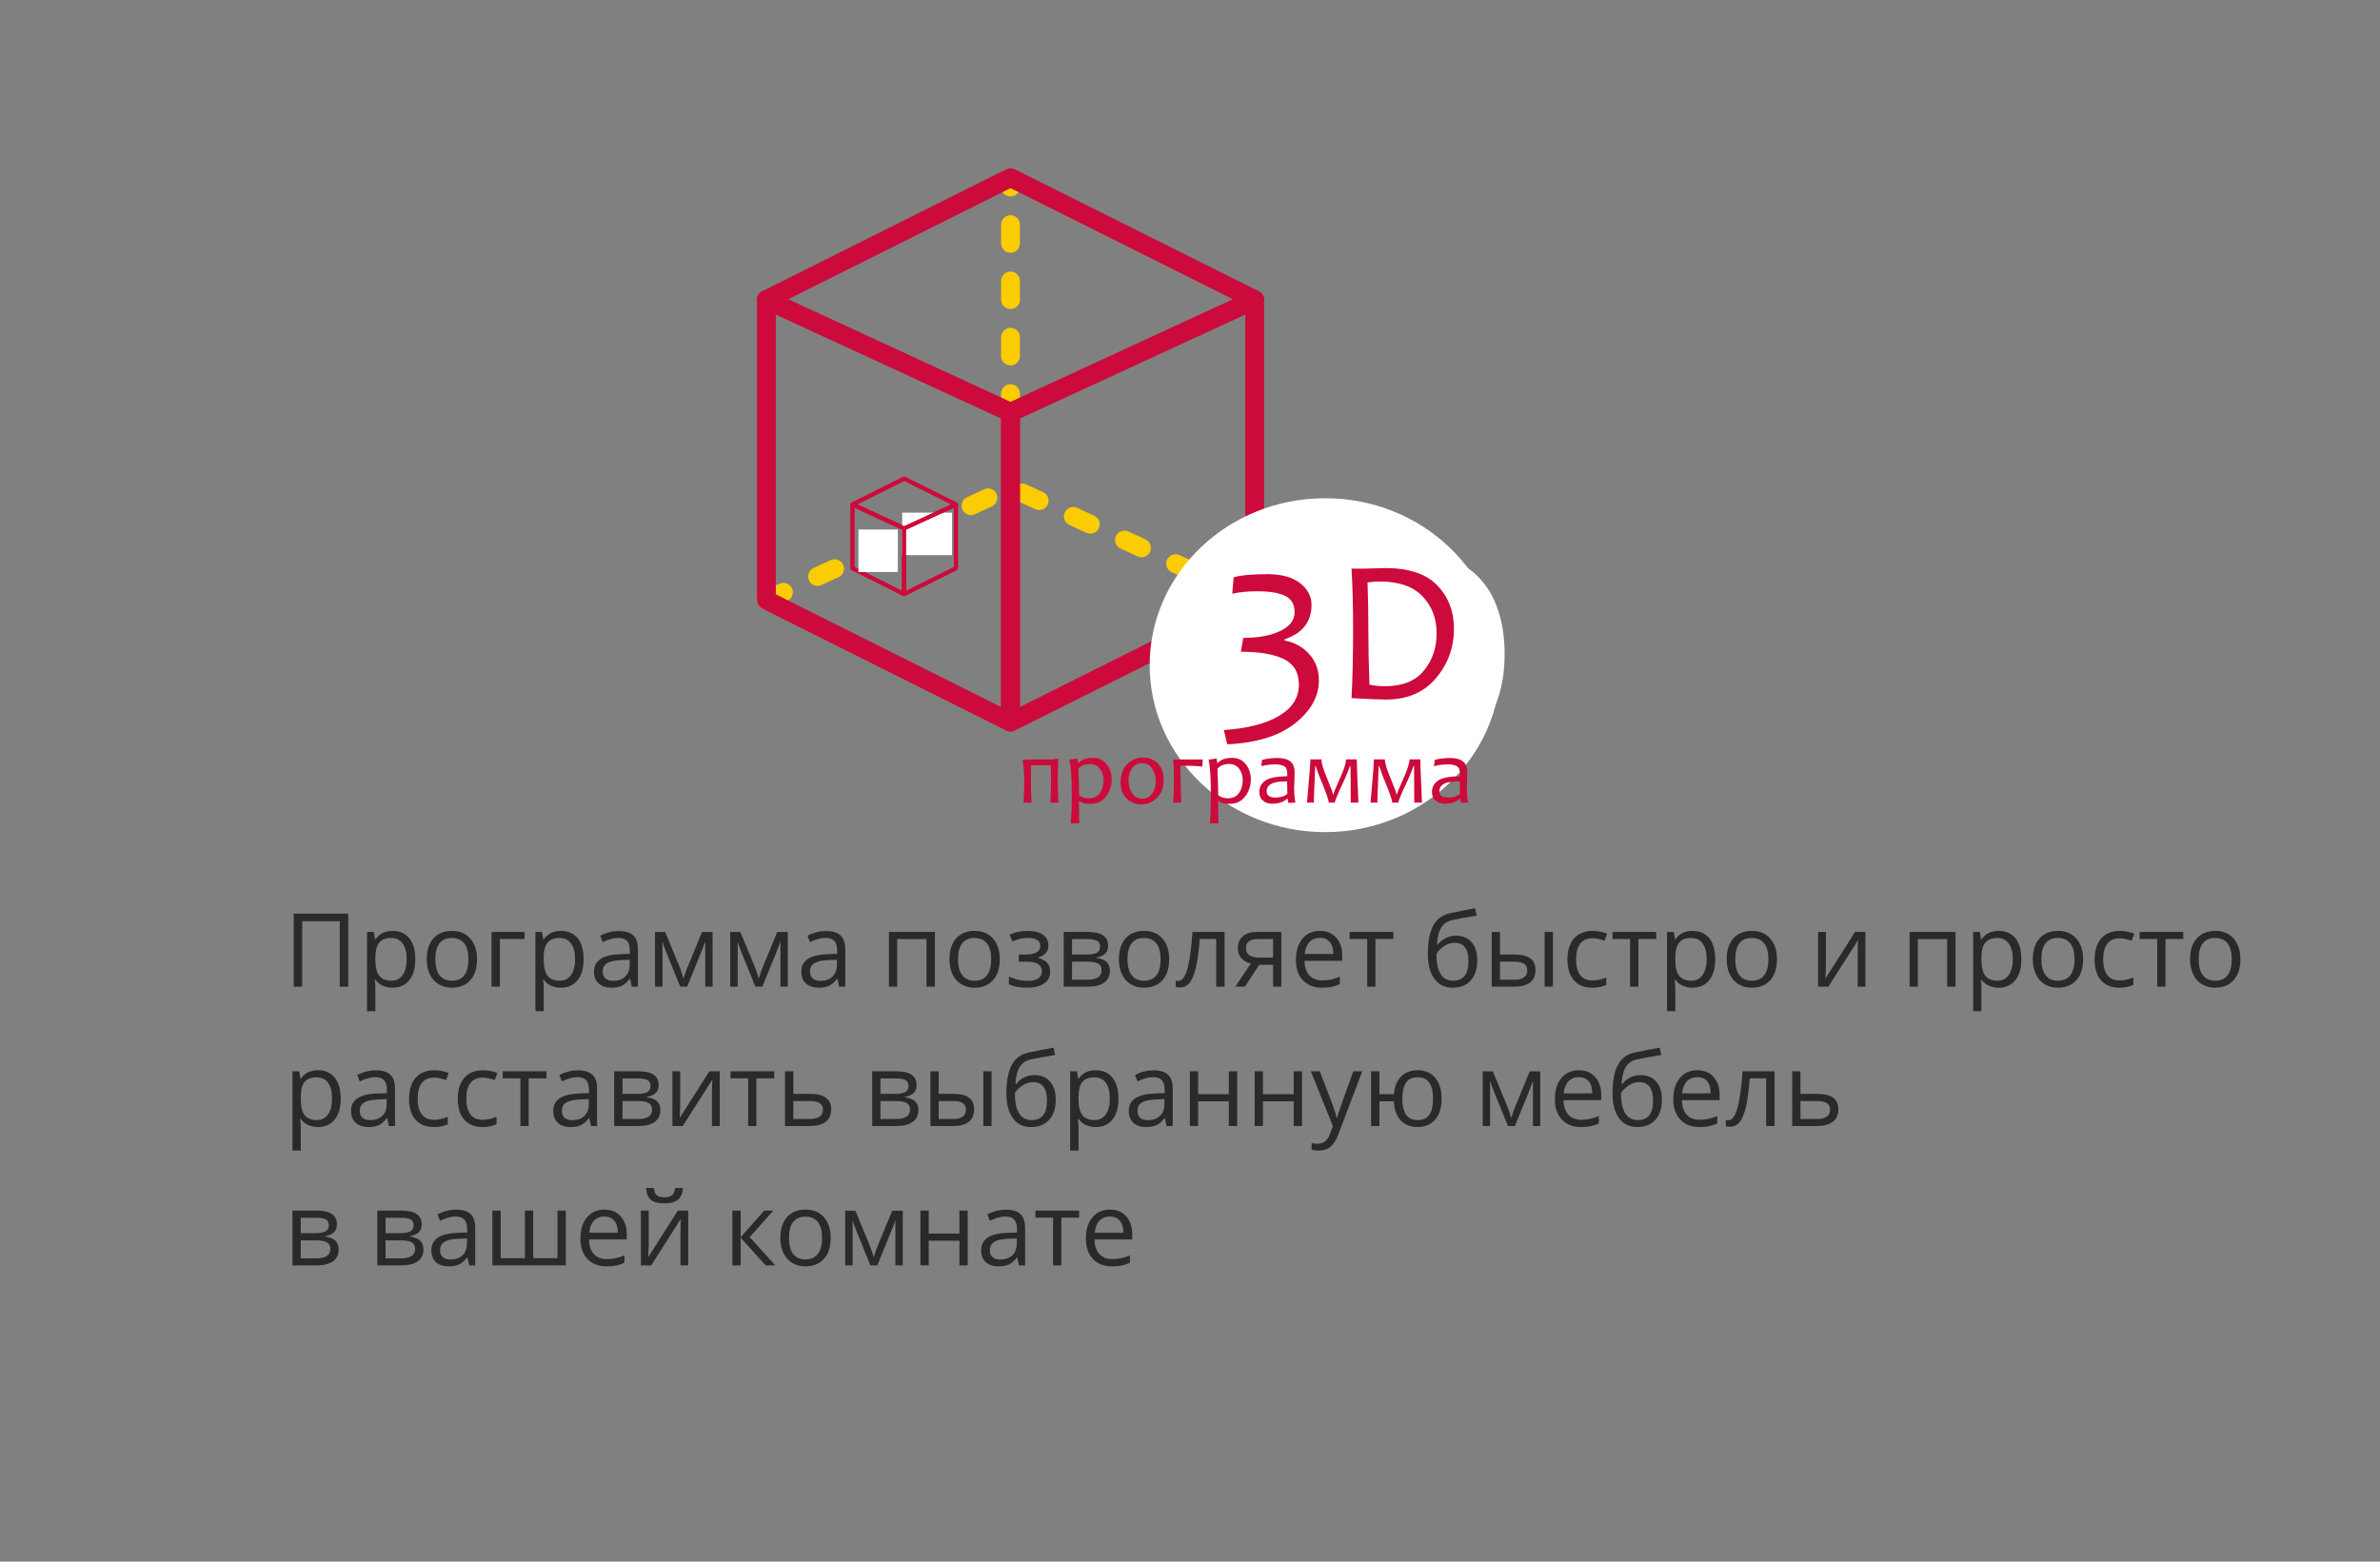 <?xml version="1.0" encoding="UTF-8"?>
<!DOCTYPE svg PUBLIC "-//W3C//DTD SVG 1.1//EN" "http://www.w3.org/Graphics/SVG/1.1/DTD/svg11.dtd">
<!-- Creator: CorelDRAW X7 -->
<svg xmlns="http://www.w3.org/2000/svg" xml:space="preserve" width="320px" height="210px" version="1.1" style="shape-rendering:geometricPrecision; text-rendering:geometricPrecision; image-rendering:optimizeQuality; fill-rule:evenodd; clip-rule:evenodd"
viewBox="0 0 32000 21000"
 xmlns:xlink="http://www.w3.org/1999/xlink">
 <rect x="0" y="0" width="32000" height="21000" fill="#808080" stroke="none"/>
 <defs>
  <style type="text/css">
   <![CDATA[
    .fil2 {fill:#CC0A3B}
    .fil1 {fill:#FBCC01}
    .fil3 {fill:white}
    .fil0 {fill:#2B2A29;fill-rule:nonzero}
    .fil5 {fill:#CC0A3B;fill-rule:nonzero}
    .fil4 {fill:white;fill-rule:nonzero}
   ]]>
  </style>
 </defs>
 <g id="Слой_x0020_1">
  <polygon class="fil0" points="4682,13268 4568,13268 4568,12388 4063,12388 4063,13268 3949,13268 3949,12286 4682,12286 "/>
  <path id="1" class="fil0" d="M5278 13282c-48,0 -92,-9 -131,-27 -40,-17 -73,-45 -100,-81l-8 0c5,42 8,83 8,122l0 302 -112 0 0 -1066 91 0 16 100 5 0c29,-40 62,-69 100,-87 38,-18 82,-27 131,-27 98,0 173,34 226,100 53,67 80,161 80,281 0,121 -27,215 -81,282 -54,67 -129,101 -225,101zm-16 -669c-75,0 -130,21 -163,63 -34,41 -51,108 -52,199l0 24c0,104 17,178 52,222 34,45 90,67 166,67 63,0 113,-25 149,-77 36,-52 54,-122 54,-213 0,-92 -18,-162 -54,-211 -36,-49 -87,-74 -152,-74z"/>
  <path id="2" class="fil0" d="M6414 12899c0,120 -30,214 -90,282 -61,67 -144,101 -251,101 -66,0 -124,-16 -175,-47 -52,-30 -91,-75 -119,-133 -28,-57 -41,-125 -41,-203 0,-120 30,-213 90,-280 60,-67 143,-101 250,-101 103,0 184,34 245,103 61,69 91,161 91,278zm-561 0c0,94 19,166 57,215 37,50 93,74 166,74 72,0 128,-24 166,-73 38,-49 56,-121 56,-216 0,-93 -18,-164 -56,-213 -38,-48 -94,-73 -168,-73 -73,0 -128,24 -165,72 -37,48 -56,119 -56,214z"/>
  <polygon id="3" class="fil0" points="7053,12627 6721,12627 6721,13268 6609,13268 6609,12532 7053,12532 "/>
  <path id="4" class="fil0" d="M7541 13282c-47,0 -91,-9 -131,-27 -39,-17 -73,-45 -100,-81l-8 0c6,42 8,83 8,122l0 302 -111 0 0 -1066 90 0 16 100 5 0c29,-40 62,-69 101,-87 38,-18 81,-27 130,-27 98,0 174,34 227,100 53,67 79,161 79,281 0,121 -27,215 -81,282 -54,67 -128,101 -225,101zm-16 -669c-75,0 -129,21 -163,63 -34,41 -51,108 -52,199l0 24c0,104 17,178 52,222 34,45 90,67 166,67 64,0 114,-25 150,-77 36,-52 54,-122 54,-213 0,-92 -18,-162 -54,-211 -36,-49 -87,-74 -153,-74z"/>
  <path id="5" class="fil0" d="M8495 13268l-23 -105 -5 0c-37,46 -73,78 -110,94 -36,17 -82,25 -136,25 -73,0 -131,-19 -172,-57 -41,-37 -62,-91 -62,-161 0,-148 119,-226 356,-233l125 -5 0 -45c0,-58 -12,-100 -37,-128 -25,-27 -65,-41 -119,-41 -61,0 -131,19 -208,56l-34 -85c36,-20 75,-35 119,-47 43,-11 86,-16 130,-16 87,0 152,19 195,58 42,39 63,101 63,187l0 503 -82 0zm-252 -78c69,0 124,-19 163,-57 40,-39 60,-92 60,-160l0 -67 -112 5c-88,3 -152,17 -192,41 -39,25 -58,63 -58,114 0,40 12,71 36,92 25,21 59,32 103,32z"/>
  <path id="6" class="fil0" d="M9189 13160l21 -62 29 -79 200 -486 142 0 0 735 -99 0 0 -608 -14 39 -39 103 -190 466 -93 0 -190 -467c-24,-60 -41,-107 -49,-141l0 608 -100 0 0 -735 136 0 194 467c19,49 36,103 52,160z"/>
  <path id="7" class="fil0" d="M10201 13160l20 -62 29 -79 200 -486 142 0 0 735 -99 0 0 -608 -14 39 -39 103 -190 466 -93 0 -190 -467c-24,-60 -40,-107 -49,-141l0 608 -100 0 0 -735 136 0 194 467c19,49 36,103 53,160z"/>
  <path id="8" class="fil0" d="M11282 13268l-22 -105 -6 0c-36,46 -73,78 -109,94 -37,17 -83,25 -137,25 -73,0 -130,-19 -172,-57 -41,-37 -62,-91 -62,-161 0,-148 119,-226 357,-233l125 -5 0 -45c0,-58 -13,-100 -37,-128 -26,-27 -65,-41 -120,-41 -61,0 -131,19 -208,56l-34 -85c36,-20 76,-35 119,-47 43,-11 86,-16 130,-16 88,0 153,19 195,58 42,39 64,101 64,187l0 503 -83 0zm-252 -78c69,0 124,-19 163,-57 40,-39 60,-92 60,-160l0 -67 -112 5c-88,3 -152,17 -191,41 -40,25 -59,63 -59,114 0,40 12,71 37,92 24,21 58,32 102,32z"/>
  <polygon id="9" class="fil0" points="12063,13268 11952,13268 11952,12532 12570,12532 12570,13268 12457,13268 12457,12628 12063,12628 "/>
  <path id="10" class="fil0" d="M13442 12899c0,120 -30,214 -90,282 -61,67 -144,101 -251,101 -66,0 -124,-16 -175,-47 -51,-30 -91,-75 -119,-133 -28,-57 -41,-125 -41,-203 0,-120 30,-213 90,-280 60,-67 143,-101 250,-101 103,0 184,34 245,103 61,69 91,161 91,278zm-561 0c0,94 19,166 57,215 37,50 93,74 166,74 73,0 128,-24 166,-73 38,-49 57,-121 57,-216 0,-93 -19,-164 -57,-213 -38,-48 -94,-73 -168,-73 -73,0 -128,24 -165,72 -37,48 -56,119 -56,214z"/>
  <path id="11" class="fil0" d="M13778 12837c139,0 209,-38 209,-115 0,-73 -56,-109 -169,-109 -35,0 -66,3 -94,10 -28,6 -65,18 -111,37l-40 -91c76,-34 160,-51 250,-51 84,0 151,18 200,52 49,35 73,82 73,143 0,82 -46,136 -138,162l0 5c57,16 98,40 124,71 26,30 39,69 39,115 0,68 -28,121 -82,159 -55,38 -131,57 -228,57 -106,0 -188,-16 -246,-48l0 -102c82,38 165,58 249,58 64,0 113,-11 146,-34 33,-22 49,-54 49,-95 0,-86 -69,-129 -209,-129l-102 0 0 -95 80 0z"/>
  <path id="12" class="fil0" d="M14899 12717c0,47 -13,84 -41,109 -27,25 -66,41 -116,50l0 6c63,8 109,27 138,55 29,28 43,67 43,117 0,68 -25,121 -76,158 -50,38 -124,56 -220,56l-325 0 0 -736 323 0c183,0 274,61 274,185zm-88 329c0,-39 -15,-68 -45,-87 -30,-18 -80,-27 -150,-27l-202 0 0 243 205 0c128,0 192,-43 192,-129zm-20 -319c0,-36 -14,-61 -42,-76 -27,-15 -69,-23 -125,-23l-210 0 0 208 189 0c69,0 117,-8 145,-25 29,-18 43,-45 43,-84z"/>
  <path id="13" class="fil0" d="M15720 12899c0,120 -30,214 -90,282 -61,67 -144,101 -251,101 -66,0 -124,-16 -175,-47 -51,-30 -91,-75 -119,-133 -28,-57 -41,-125 -41,-203 0,-120 30,-213 90,-280 60,-67 143,-101 250,-101 103,0 184,34 245,103 61,69 91,161 91,278zm-561 0c0,94 19,166 57,215 37,50 93,74 166,74 73,0 128,-24 166,-73 38,-49 57,-121 57,-216 0,-93 -19,-164 -57,-213 -38,-48 -94,-73 -168,-73 -73,0 -128,24 -165,72 -37,48 -56,119 -56,214z"/>
  <path id="14" class="fil0" d="M16465 13268l-113 0 0 -641 -221 0c-12,160 -29,286 -51,380 -21,93 -49,162 -83,206 -35,43 -78,65 -131,65 -24,0 -44,-3 -58,-8l0 -83c10,3 21,4 34,4 51,0 92,-54 123,-163 30,-109 53,-274 69,-496l431 0 0 736z"/>
  <path id="15" class="fil0" d="M16738 13268l-130 0 211 -311c-57,-13 -100,-37 -130,-73 -30,-36 -46,-81 -46,-136 0,-67 23,-120 68,-158 45,-39 109,-58 189,-58l328 0 0 736 -111 0 0 -294 -186 0 -193 294zm14 -519c0,86 62,128 185,128l180 0 0 -249 -202 0c-109,0 -163,41 -163,121z"/>
  <path id="16" class="fil0" d="M17776 13282c-109,0 -195,-33 -258,-100 -63,-66 -94,-158 -94,-276 0,-119 29,-213 88,-283 58,-70 136,-105 235,-105 92,0 165,31 219,91 54,61 81,141 81,240l0 71 -507 0c2,86 24,152 65,197 41,45 100,67 175,67 79,0 158,-16 235,-50l0 100c-39,17 -77,29 -112,37 -35,7 -77,11 -127,11zm-30 -670c-59,0 -107,19 -142,58 -35,38 -55,91 -62,159l385 0c0,-70 -15,-124 -47,-161 -31,-38 -76,-56 -134,-56z"/>
  <polygon id="17" class="fil0" points="18734,12627 18494,12627 18494,13268 18383,13268 18383,12627 18146,12627 18146,12532 18734,12532 "/>
  <path id="18" class="fil0" d="M19198 12827c0,-161 24,-287 71,-377 48,-91 123,-147 226,-169 128,-28 241,-50 339,-67l20 98c-155,26 -266,47 -333,62 -65,15 -113,50 -146,105 -32,55 -50,130 -53,225l8 0c28,-38 64,-67 107,-89 44,-21 90,-32 138,-32 90,0 161,29 212,88 50,59 75,140 75,244 0,115 -29,205 -88,270 -58,65 -140,97 -245,97 -103,0 -184,-40 -243,-119 -59,-79 -88,-191 -88,-336zm341 361c137,0 205,-87 205,-261 0,-166 -62,-249 -186,-249 -34,0 -67,7 -98,21 -32,14 -61,33 -87,56 -26,23 -46,47 -60,72 0,118 18,207 55,269 37,62 95,92 171,92z"/>
  <path id="19" class="fil0" d="M20168 12836l201 0c94,0 163,18 208,52 45,35 68,87 68,156 0,74 -24,129 -72,167 -48,38 -118,57 -210,57l-306 0 0 -736 111 0 0 304zm712 432l-112 0 0 -736 112 0 0 736zm-712 -336l0 243 189 0c118,0 178,-42 178,-124 0,-42 -14,-72 -41,-90 -28,-19 -74,-29 -140,-29l-186 0z"/>
  <path id="20" class="fil0" d="M21411 13282c-107,0 -190,-33 -248,-98 -58,-66 -88,-159 -88,-279 0,-124 30,-219 89,-286 60,-67 144,-101 254,-101 35,0 71,4 106,12 35,7 63,16 83,27l-34 94c-25,-9 -51,-17 -80,-24 -30,-7 -55,-10 -78,-10 -149,0 -224,96 -224,286 0,91 18,160 55,209 36,48 90,72 162,72 61,0 124,-13 189,-39l0 99c-50,25 -112,38 -186,38z"/>
  <polygon id="21" class="fil0" points="22268,12627 22029,12627 22029,13268 21917,13268 21917,12627 21681,12627 21681,12532 22268,12532 "/>
  <path id="22" class="fil0" d="M22756 13282c-48,0 -91,-9 -131,-27 -40,-17 -73,-45 -100,-81l-8 0c5,42 8,83 8,122l0 302 -111 0 0 -1066 90 0 16 100 5 0c29,-40 62,-69 100,-87 38,-18 82,-27 131,-27 98,0 173,34 227,100 53,67 79,161 79,281 0,121 -27,215 -81,282 -54,67 -129,101 -225,101zm-16 -669c-75,0 -130,21 -163,63 -34,41 -51,108 -52,199l0 24c0,104 17,178 52,222 34,45 90,67 166,67 63,0 113,-25 149,-77 36,-52 55,-122 55,-213 0,-92 -19,-162 -55,-211 -36,-49 -86,-74 -152,-74z"/>
  <path id="23" class="fil0" d="M23892 12899c0,120 -30,214 -90,282 -61,67 -144,101 -251,101 -66,0 -124,-16 -175,-47 -51,-30 -91,-75 -118,-133 -28,-57 -42,-125 -42,-203 0,-120 30,-213 90,-280 60,-67 143,-101 250,-101 103,0 184,34 245,103 61,69 91,161 91,278zm-561 0c0,94 19,166 57,215 37,50 93,74 166,74 73,0 128,-24 166,-73 38,-49 57,-121 57,-216 0,-93 -19,-164 -57,-213 -38,-48 -94,-73 -168,-73 -73,0 -128,24 -165,72 -37,48 -56,119 -56,214z"/>
  <polygon id="24" class="fil0" points="24550,12532 24550,12999 24545,13121 24544,13159 24942,12532 25081,12532 25081,13268 24977,13268 24977,12818 24979,12729 24982,12642 24584,13268 24445,13268 24445,12532 "/>
  <polygon id="25" class="fil0" points="25786,13268 25675,13268 25675,12532 26293,12532 26293,13268 26180,13268 26180,12628 25786,12628 "/>
  <path id="26" class="fil0" d="M26872 13282c-48,0 -91,-9 -131,-27 -40,-17 -73,-45 -100,-81l-8 0c5,42 8,83 8,122l0 302 -111 0 0 -1066 90 0 16 100 5 0c29,-40 62,-69 100,-87 38,-18 82,-27 131,-27 98,0 173,34 227,100 53,67 79,161 79,281 0,121 -27,215 -81,282 -54,67 -129,101 -225,101zm-16 -669c-75,0 -130,21 -163,63 -34,41 -51,108 -52,199l0 24c0,104 17,178 52,222 34,45 90,67 166,67 64,0 113,-25 150,-77 35,-52 54,-122 54,-213 0,-92 -19,-162 -54,-211 -37,-49 -87,-74 -153,-74z"/>
  <path id="27" class="fil0" d="M28008 12899c0,120 -30,214 -90,282 -61,67 -144,101 -251,101 -66,0 -124,-16 -175,-47 -51,-30 -91,-75 -118,-133 -28,-57 -42,-125 -42,-203 0,-120 30,-213 90,-280 60,-67 143,-101 250,-101 103,0 184,34 245,103 61,69 91,161 91,278zm-561 0c0,94 19,166 57,215 37,50 93,74 166,74 73,0 128,-24 166,-73 38,-49 57,-121 57,-216 0,-93 -19,-164 -57,-213 -38,-48 -94,-73 -168,-73 -73,0 -128,24 -165,72 -37,48 -56,119 -56,214z"/>
  <path id="28" class="fil0" d="M28498 13282c-107,0 -189,-33 -248,-98 -58,-66 -87,-159 -87,-279 0,-124 29,-219 89,-286 59,-67 144,-101 253,-101 36,0 71,4 107,12 35,7 63,16 83,27l-35 94c-24,-9 -51,-17 -80,-24 -29,-7 -55,-10 -77,-10 -150,0 -225,96 -225,286 0,91 19,160 55,209 37,48 91,72 162,72 62,0 125,-13 189,-39l0 99c-49,25 -111,38 -186,38z"/>
  <polygon id="29" class="fil0" points="29355,12627 29116,12627 29116,13268 29005,13268 29005,12627 28768,12627 28768,12532 29355,12532 "/>
  <path id="30" class="fil0" d="M30123 12899c0,120 -30,214 -91,282 -60,67 -144,101 -250,101 -66,0 -125,-16 -176,-47 -51,-30 -90,-75 -118,-133 -28,-57 -42,-125 -42,-203 0,-120 31,-213 91,-280 59,-67 143,-101 249,-101 103,0 185,34 246,103 61,69 91,161 91,278zm-561 0c0,94 19,166 56,215 38,50 93,74 166,74 73,0 129,-24 167,-73 38,-49 56,-121 56,-216 0,-93 -18,-164 -56,-213 -38,-48 -94,-73 -168,-73 -73,0 -128,24 -165,72 -37,48 -56,119 -56,214z"/>
  <path id="31" class="fil0" d="M4275 15156c-48,0 -92,-9 -131,-27 -40,-18 -73,-45 -100,-82l-8 0c5,43 8,84 8,123l0 302 -112 0 0 -1066 91 0 16 100 5 0c29,-40 62,-69 100,-87 38,-18 82,-27 131,-27 98,0 173,33 226,100 53,67 80,160 80,281 0,121 -27,215 -81,282 -54,67 -129,101 -225,101zm-16 -669c-75,0 -130,21 -163,62 -34,42 -51,108 -52,199l0 25c0,104 17,178 52,222 34,45 90,67 166,67 63,0 113,-26 149,-77 36,-52 54,-123 54,-213 0,-92 -18,-162 -54,-212 -36,-49 -87,-73 -152,-73z"/>
  <path id="32" class="fil0" d="M5228 15142l-22 -105 -5 0c-37,46 -74,78 -110,94 -37,16 -82,25 -137,25 -73,0 -130,-19 -171,-57 -42,-38 -63,-91 -63,-161 0,-149 119,-227 357,-234l125 -4 0 -46c0,-57 -12,-100 -37,-127 -25,-28 -65,-42 -119,-42 -62,0 -131,19 -209,57l-34 -85c36,-20 76,-36 119,-47 43,-11 87,-17 130,-17 88,0 153,20 195,59 43,39 64,101 64,187l0 503 -83 0zm-252 -79c70,0 124,-19 164,-57 40,-38 59,-91 59,-160l0 -66 -111 5c-89,3 -153,17 -192,41 -39,24 -59,62 -59,114 0,40 13,71 37,92 24,21 59,31 102,31z"/>
  <path id="33" class="fil0" d="M5835 15156c-107,0 -189,-33 -248,-99 -58,-66 -87,-159 -87,-278 0,-124 29,-219 89,-286 59,-67 144,-101 253,-101 36,0 71,4 107,11 35,8 63,17 83,27l-35 95c-24,-10 -51,-18 -80,-24 -29,-7 -55,-10 -77,-10 -150,0 -225,95 -225,286 0,91 19,160 55,208 37,49 91,73 162,73 62,0 125,-13 189,-40l0 99c-49,26 -111,39 -186,39z"/>
  <path id="34" class="fil0" d="M6490 15156c-107,0 -189,-33 -248,-99 -58,-66 -87,-159 -87,-278 0,-124 29,-219 89,-286 59,-67 144,-101 253,-101 36,0 71,4 107,11 35,8 63,17 83,27l-35 95c-24,-10 -51,-18 -80,-24 -29,-7 -55,-10 -77,-10 -150,0 -225,95 -225,286 0,91 18,160 55,208 37,49 91,73 162,73 62,0 125,-13 189,-40l0 99c-49,26 -111,39 -186,39z"/>
  <polygon id="35" class="fil0" points="7347,14501 7108,14501 7108,15142 6997,15142 6997,14501 6760,14501 6760,14406 7347,14406 "/>
  <path id="36" class="fil0" d="M7946 15142l-23 -105 -5 0c-37,46 -73,78 -110,94 -36,16 -82,25 -136,25 -73,0 -131,-19 -172,-57 -41,-38 -62,-91 -62,-161 0,-149 119,-227 356,-234l125 -4 0 -46c0,-57 -12,-100 -37,-127 -25,-28 -64,-42 -119,-42 -61,0 -131,19 -208,57l-34 -85c36,-20 75,-36 119,-47 43,-11 86,-17 130,-17 87,0 152,20 195,59 42,39 63,101 63,187l0 503 -82 0zm-252 -79c69,0 124,-19 163,-57 40,-38 60,-91 60,-160l0 -66 -112 5c-88,3 -152,17 -192,41 -39,24 -58,62 -58,114 0,40 12,71 36,92 25,21 59,31 103,31z"/>
  <path id="37" class="fil0" d="M8856 14590c0,48 -14,85 -42,109 -27,25 -66,42 -116,50l0 7c63,8 109,27 138,55 29,28 43,67 43,117 0,68 -25,121 -75,158 -51,37 -125,56 -221,56l-325 0 0 -736 323 0c183,0 275,61 275,184zm-88 330c0,-40 -16,-69 -46,-87 -30,-18 -80,-27 -150,-27l-202 0 0 242 205 0c128,0 193,-42 193,-128zm-21 -319c0,-36 -14,-61 -42,-77 -27,-14 -69,-22 -125,-22l-210 0 0 208 189 0c69,0 117,-9 146,-26 28,-17 42,-45 42,-83z"/>
  <polygon id="38" class="fil0" points="9146,14406 9146,14872 9141,14995 9139,15033 9538,14406 9677,14406 9677,15142 9572,15142 9572,14692 9575,14603 9578,14516 9180,15142 9041,15142 9041,14406 "/>
  <polygon id="39" class="fil0" points="10410,14501 10170,14501 10170,15142 10059,15142 10059,14501 9822,14501 9822,14406 10410,14406 "/>
  <path id="40" class="fil0" d="M10667 14710l227 0c188,0 282,69 282,207 0,73 -24,129 -73,167 -49,39 -121,58 -216,58l-332 0 0 -736 112 0 0 304zm0 96l0 242 215 0c59,0 104,-10 136,-31 31,-20 47,-51 47,-93 0,-41 -15,-70 -44,-90 -29,-19 -76,-28 -142,-28l-212 0z"/>
  <path id="41" class="fil0" d="M12324 14590c0,48 -13,85 -41,109 -27,25 -66,42 -116,50l0 7c63,8 109,27 138,55 29,28 43,67 43,117 0,68 -25,121 -76,158 -50,37 -124,56 -220,56l-325 0 0 -736 323 0c183,0 274,61 274,184zm-88 330c0,-40 -15,-69 -45,-87 -30,-18 -80,-27 -150,-27l-203 0 0 242 206 0c128,0 192,-42 192,-128zm-21 -319c0,-36 -13,-61 -41,-77 -27,-14 -69,-22 -125,-22l-211 0 0 208 189 0c70,0 118,-9 146,-26 29,-17 42,-45 42,-83z"/>
  <path id="42" class="fil0" d="M12621 14710l201 0c94,0 163,17 208,52 45,34 67,87 67,155 0,74 -23,130 -71,168 -48,38 -118,57 -211,57l-305 0 0 -736 111 0 0 304zm711 432l-111 0 0 -736 111 0 0 736zm-711 -336l0 242 189 0c118,0 177,-41 177,-124 0,-41 -13,-71 -41,-90 -27,-19 -74,-28 -139,-28l-186 0z"/>
  <path id="43" class="fil0" d="M13531 14701c0,-162 24,-287 71,-378 47,-90 123,-146 226,-169 128,-27 240,-49 338,-66l21 98c-156,26 -267,47 -333,62 -65,15 -114,49 -146,104 -33,56 -51,131 -54,226l8 0c28,-38 64,-68 108,-89 44,-22 90,-32 138,-32 90,0 161,29 211,88 51,58 76,140 76,244 0,115 -29,205 -88,269 -59,65 -141,98 -245,98 -104,0 -185,-40 -243,-119 -59,-80 -88,-192 -88,-336zm341 361c137,0 205,-87 205,-261 0,-166 -62,-249 -186,-249 -34,0 -67,7 -99,21 -31,14 -60,32 -86,56 -27,23 -47,47 -61,72 0,117 19,207 56,269 37,61 94,92 171,92z"/>
  <path id="44" class="fil0" d="M14732 15156c-48,0 -92,-9 -131,-27 -40,-18 -73,-45 -100,-82l-8 0c5,43 8,84 8,123l0 302 -112 0 0 -1066 91 0 16 100 5 0c29,-40 62,-69 100,-87 38,-18 82,-27 131,-27 98,0 173,33 226,100 53,67 80,160 80,281 0,121 -27,215 -81,282 -54,67 -129,101 -225,101zm-16 -669c-75,0 -130,21 -163,62 -34,42 -51,108 -52,199l0 25c0,104 17,178 52,222 34,45 90,67 166,67 63,0 113,-26 149,-77 36,-52 54,-123 54,-213 0,-92 -18,-162 -54,-212 -36,-49 -87,-73 -152,-73z"/>
  <path id="45" class="fil0" d="M15685 15142l-22 -105 -6 0c-36,46 -73,78 -109,94 -37,16 -82,25 -137,25 -73,0 -130,-19 -172,-57 -41,-38 -62,-91 -62,-161 0,-149 119,-227 357,-234l125 -4 0 -46c0,-57 -13,-100 -37,-127 -25,-28 -65,-42 -119,-42 -62,0 -131,19 -209,57l-34 -85c36,-20 76,-36 119,-47 43,-11 87,-17 130,-17 88,0 153,20 195,59 43,39 64,101 64,187l0 503 -83 0zm-252 -79c70,0 124,-19 164,-57 39,-38 59,-91 59,-160l0 -66 -111 5c-89,3 -153,17 -192,41 -39,24 -59,62 -59,114 0,40 12,71 37,92 24,21 58,31 102,31z"/>
  <polygon id="46" class="fil0" points="16109,14406 16109,14714 16522,14714 16522,14406 16634,14406 16634,15142 16522,15142 16522,14810 16109,14810 16109,15142 15998,15142 15998,14406 "/>
  <polygon id="47" class="fil0" points="16981,14406 16981,14714 17394,14714 17394,14406 17506,14406 17506,15142 17394,15142 17394,14810 16981,14810 16981,15142 16870,15142 16870,14406 "/>
  <path id="48" class="fil0" d="M17625 14406l120 0 161 419c35,96 57,166 66,208l5 0c6,-23 18,-62 37,-117 18,-56 79,-225 182,-510l120 0 -317 838c-31,83 -68,141 -109,176 -42,35 -94,52 -155,52 -34,0 -67,-4 -100,-11l0 -89c24,5 52,8 82,8 77,0 132,-43 164,-129l41 -105 -297 -740z"/>
  <path id="49" class="fil0" d="M19383 14773c0,121 -29,214 -86,282 -58,67 -137,101 -237,101 -95,0 -171,-30 -227,-90 -56,-60 -87,-145 -93,-256l-193 0 0 332 -112 0 0 -736 112 0 0 308 194 0c9,-102 41,-182 98,-238 56,-56 131,-84 224,-84 98,0 176,34 234,102 57,69 86,162 86,279zm-528 0c0,95 17,166 49,215 33,50 85,74 157,74 71,0 123,-24 156,-71 34,-48 51,-121 51,-218 0,-94 -17,-165 -50,-214 -32,-48 -85,-72 -157,-72 -72,0 -124,24 -157,72 -32,49 -49,120 -49,214z"/>
  <path id="50" class="fil0" d="M20318 15034l21 -62 29 -79 200 -486 141 0 0 735 -98 0 0 -608 -14 39 -39 103 -190 466 -93 0 -190 -468c-24,-60 -41,-106 -50,-140l0 608 -99 0 0 -735 136 0 193 467c20,49 37,103 53,160z"/>
  <path id="51" class="fil0" d="M21258 15156c-109,0 -195,-34 -257,-100 -63,-66 -95,-158 -95,-276 0,-119 29,-213 88,-283 58,-70 137,-105 235,-105 92,0 166,30 219,91 54,61 81,141 81,240l0 71 -507 0c2,86 24,152 65,197 42,44 100,67 175,67 79,0 158,-17 235,-50l0 100c-39,17 -77,29 -112,37 -35,7 -77,11 -127,11zm-30 -671c-59,0 -106,20 -141,58 -36,39 -56,92 -63,160l385 0c0,-70 -15,-124 -47,-162 -31,-37 -76,-56 -134,-56z"/>
  <path id="52" class="fil0" d="M21681 14701c0,-162 23,-287 71,-378 47,-90 122,-146 225,-169 128,-27 241,-49 339,-66l21 98c-156,26 -267,47 -333,62 -65,15 -114,49 -147,104 -32,56 -50,131 -53,226l8 0c28,-38 64,-68 108,-89 44,-22 90,-32 137,-32 91,0 161,29 212,88 51,58 76,140 76,244 0,115 -29,205 -88,269 -59,65 -141,98 -245,98 -104,0 -185,-40 -243,-119 -59,-80 -88,-192 -88,-336zm341 361c136,0 204,-87 204,-261 0,-166 -61,-249 -185,-249 -34,0 -67,7 -99,21 -31,14 -60,32 -86,56 -27,23 -47,47 -61,72 0,117 19,207 56,269 37,61 94,92 171,92z"/>
  <path id="53" class="fil0" d="M22850 15156c-109,0 -194,-34 -257,-100 -63,-66 -95,-158 -95,-276 0,-119 29,-213 88,-283 58,-70 137,-105 235,-105 92,0 166,30 219,91 54,61 81,141 81,240l0 71 -507 0c2,86 24,152 65,197 42,44 100,67 175,67 79,0 158,-17 235,-50l0 100c-39,17 -76,29 -111,37 -36,7 -78,11 -128,11zm-30 -671c-59,0 -106,20 -141,58 -36,39 -56,92 -62,160l384 0c0,-70 -15,-124 -47,-162 -31,-37 -76,-56 -134,-56z"/>
  <path id="54" class="fil0" d="M23860 15142l-113 0 0 -641 -221 0c-12,159 -29,286 -50,379 -22,94 -50,163 -84,206 -34,44 -78,65 -131,65 -24,0 -43,-2 -57,-8l0 -82c10,2 21,4 33,4 52,0 93,-55 123,-164 31,-108 54,-274 70,-495l430 0 0 736z"/>
  <path id="55" class="fil0" d="M24208 14710l227 0c188,0 283,69 283,207 0,73 -25,129 -74,167 -49,39 -121,58 -215,58l-332 0 0 -736 111 0 0 304zm0 96l0 242 215 0c59,0 105,-10 136,-31 31,-20 47,-51 47,-93 0,-41 -15,-70 -43,-90 -29,-19 -77,-28 -143,-28l-212 0z"/>
  <path id="56" class="fil0" d="M4530 16464c0,48 -14,84 -41,109 -28,25 -67,42 -116,50l0 6c62,9 108,27 137,55 29,29 43,68 43,117 0,69 -25,122 -75,159 -51,37 -124,56 -221,56l-325 0 0 -737 324 0c182,0 274,62 274,185zm-88 330c0,-40 -15,-69 -46,-87 -30,-18 -80,-27 -150,-27l-202 0 0 242 205 0c129,0 193,-43 193,-128zm-21 -319c0,-36 -14,-62 -41,-77 -28,-15 -70,-22 -126,-22l-210 0 0 207 189 0c69,0 117,-8 146,-25 28,-17 42,-45 42,-83z"/>
  <path id="57" class="fil0" d="M5670 16464c0,48 -14,84 -41,109 -28,25 -67,42 -116,50l0 6c63,9 108,27 137,55 29,29 44,68 44,117 0,69 -26,122 -76,159 -50,37 -124,56 -221,56l-324 0 0 -737 323 0c182,0 274,62 274,185zm-88 330c0,-40 -15,-69 -46,-87 -30,-18 -80,-27 -150,-27l-202 0 0 242 205 0c129,0 193,-43 193,-128zm-21 -319c0,-36 -14,-62 -41,-77 -28,-15 -70,-22 -125,-22l-211 0 0 207 189 0c69,0 118,-8 146,-25 28,-17 42,-45 42,-83z"/>
  <path id="58" class="fil0" d="M6308 17016l-22 -105 -6 0c-37,46 -73,77 -110,94 -36,16 -82,24 -136,24 -73,0 -130,-19 -172,-56 -41,-38 -62,-91 -62,-161 0,-149 119,-227 357,-234l124 -4 0 -46c0,-57 -12,-100 -37,-127 -25,-28 -64,-42 -119,-42 -61,0 -131,19 -208,57l-34 -86c36,-19 76,-35 119,-46 43,-11 86,-17 130,-17 88,0 152,20 195,59 42,38 63,101 63,187l0 503 -82 0zm-252 -79c69,0 124,-19 163,-57 40,-38 60,-91 60,-160l0 -66 -112 4c-88,3 -152,17 -191,42 -40,24 -59,62 -59,114 0,40 12,71 37,91 24,22 58,32 102,32z"/>
  <polygon id="59" class="fil0" points="7169,16919 7496,16919 7496,16279 7608,16279 7608,17016 6620,17016 6620,16279 6732,16279 6732,16919 7058,16919 7058,16279 7169,16279 "/>
  <path id="60" class="fil0" d="M8156 17029c-109,0 -195,-33 -257,-99 -63,-66 -95,-159 -95,-277 0,-118 29,-213 88,-282 58,-71 137,-105 235,-105 92,0 166,30 219,91 54,61 81,140 81,240l0 70 -507 0c2,87 24,152 65,197 42,45 100,68 175,68 79,0 158,-17 235,-50l0 99c-39,18 -76,30 -112,37 -35,8 -77,11 -127,11zm-30 -670c-59,0 -106,20 -141,58 -36,38 -56,91 -62,160l384 0c0,-71 -15,-124 -47,-162 -31,-37 -76,-56 -134,-56z"/>
  <path id="61" class="fil0" d="M8722 16279l0 467 -5 122 -2 39 399 -628 139 0 0 737 -104 0 0 -450 2 -89 3 -87 -398 626 -139 0 0 -737 105 0zm210 -97c-83,0 -143,-16 -181,-48 -38,-32 -59,-85 -64,-159l105 0c4,47 16,79 37,98 20,18 56,27 106,27 46,0 80,-10 102,-29 23,-20 36,-52 41,-96l105 0c-5,71 -28,123 -67,157 -40,33 -101,50 -184,50z"/>
  <polygon id="62" class="fil0" points="10276,16279 10398,16279 10080,16635 10424,17016 10294,17016 9958,16643 9958,17016 9847,17016 9847,16279 9958,16279 9958,16637 "/>
  <path id="63" class="fil0" d="M11169 16647c0,120 -31,214 -91,281 -60,68 -144,101 -250,101 -66,0 -125,-15 -176,-46 -51,-31 -90,-75 -118,-133 -28,-58 -42,-126 -42,-203 0,-120 30,-214 90,-281 60,-67 144,-100 250,-100 103,0 185,34 246,102 60,69 91,162 91,279zm-561 0c0,94 19,166 56,215 38,49 93,74 166,74 73,0 129,-25 167,-74 37,-49 56,-121 56,-215 0,-94 -19,-165 -56,-214 -38,-48 -94,-72 -168,-72 -73,0 -128,23 -165,71 -38,48 -56,120 -56,215z"/>
  <path id="64" class="fil0" d="M11747 16908l20 -62 29 -80 200 -485 142 0 0 735 -99 0 0 -608 -14 39 -39 102 -190 467 -93 0 -190 -468c-24,-60 -40,-107 -49,-140l0 608 -100 0 0 -735 137 0 193 466c19,50 37,103 53,161z"/>
  <polygon id="65" class="fil0" points="12487,16279 12487,16588 12900,16588 12900,16279 13011,16279 13011,17016 12900,17016 12900,16684 12487,16684 12487,17016 12375,17016 12375,16279 "/>
  <path id="66" class="fil0" d="M13700 17016l-22 -105 -6 0c-36,46 -73,77 -109,94 -37,16 -82,24 -137,24 -73,0 -130,-19 -172,-56 -41,-38 -62,-91 -62,-161 0,-149 119,-227 357,-234l125 -4 0 -46c0,-57 -13,-100 -37,-127 -25,-28 -65,-42 -120,-42 -61,0 -130,19 -208,57l-34 -86c36,-19 76,-35 119,-46 43,-11 87,-17 130,-17 88,0 153,20 195,59 43,38 64,101 64,187l0 503 -83 0zm-252 -79c70,0 124,-19 164,-57 39,-38 59,-91 59,-160l0 -66 -111 4c-89,3 -153,17 -192,42 -39,24 -59,62 -59,114 0,40 12,71 37,91 24,22 58,32 102,32z"/>
  <polygon id="67" class="fil0" points="14509,16374 14270,16374 14270,17016 14159,17016 14159,16374 13922,16374 13922,16279 14509,16279 "/>
  <path id="68" class="fil0" d="M14952 17029c-109,0 -194,-33 -257,-99 -63,-66 -95,-159 -95,-277 0,-118 30,-213 88,-282 58,-71 137,-105 236,-105 92,0 165,30 219,91 53,61 80,140 80,240l0 70 -507 0c2,87 24,152 65,197 42,45 100,68 175,68 80,0 158,-17 236,-50l0 99c-40,18 -77,30 -112,37 -35,8 -78,11 -128,11zm-30 -670c-59,0 -106,20 -141,58 -35,38 -56,91 -62,160l385 0c0,-71 -16,-124 -47,-162 -32,-37 -77,-56 -135,-56z"/>
  <g id="_792293824">
   <path class="fil1" d="M10305 8196c-48,0 -94,-27 -115,-73 -29,-63 -2,-138 61,-167l230 -106c63,-30 139,-2 168,61 29,64 1,139 -62,168l-230 106c-17,7 -35,11 -52,11zm6418 -67c-17,0 -36,-4 -52,-11l-229 -106c-64,-30 -92,-105 -63,-168 30,-63 105,-91 168,-62l229 106c64,30 92,104 62,167 -21,47 -67,74 -115,74l0 0zm-5730 -250c-48,0 -94,-28 -115,-73 -29,-64 -2,-139 61,-168l229 -106c64,-29 139,-2 169,62 28,63 1,138 -62,168l-230 105c-17,8 -35,12 -52,12l0 0zm5043 -67c-18,0 -36,-4 -53,-12l-229 -106c-63,-29 -92,-104 -62,-168 29,-63 104,-90 168,-61l229 106c63,29 91,104 61,167 -21,46 -67,74 -114,74zm-4356 -251c-48,0 -93,-27 -114,-73 -30,-64 -2,-138 61,-168l229 -106c63,-28 139,-1 168,62 29,64 1,139 -62,168l-229 106c-17,8 -35,11 -53,11zm3668 -67c-18,0 -36,-3 -53,-12l-229 -106c-63,-28 -91,-104 -62,-167 29,-63 104,-90 168,-62l229 106c63,29 91,104 62,168 -22,46 -68,73 -115,73l0 0zm-2980 -250c-48,0 -93,-27 -114,-74 -30,-63 -2,-137 61,-167l229 -106c63,-29 139,-1 168,62 29,64 1,138 -62,168l-229 106c-18,7 -35,11 -53,11zm2292 -68c-18,0 -35,-3 -52,-11l-230 -106c-63,-29 -91,-104 -62,-167 29,-63 105,-92 168,-62l230 106c63,29 90,104 61,167 -21,47 -67,73 -115,73zm-1605 -249c-47,0 -93,-28 -114,-74 -29,-63 -2,-139 62,-167l229 -106c63,-29 139,-2 167,61 29,64 2,139 -61,168l-229 106c-18,8 -36,12 -54,12l0 0zm917 -68c-17,0 -35,-4 -52,-11l-230 -106c-63,-29 -90,-104 -62,-168 30,-63 105,-91 168,-61l230 106c63,29 90,104 61,167 -21,46 -67,73 -115,73z"/>
   <path class="fil1" d="M13587 5671c-70,0 -127,-56 -127,-126l0 -253c0,-69 57,-125 127,-125 70,0 126,56 126,125l0 253c0,70 -56,126 -126,126zm0 -757c-70,0 -127,-57 -127,-126l0 -253c0,-70 57,-126 127,-126 70,0 126,56 126,126l0 253c0,69 -56,126 -126,126zm0 -758c-70,0 -127,-56 -127,-126l0 -252c0,-70 57,-126 127,-126 70,0 126,56 126,126l0 252c0,70 -56,126 -126,126zm0 -757c-70,0 -127,-56 -127,-126l0 -253c0,-69 57,-126 127,-126 70,0 126,57 126,126l0 253c0,70 -56,126 -126,126zm0 -757c-70,0 -127,-57 -127,-126l0 -127c0,-70 57,-126 127,-126 70,0 126,56 126,126l0 127c0,69 -56,126 -126,126z"/>
   <path class="fil2" d="M13587 9837c-19,0 -38,-4 -57,-13l-3282 -1641c-42,-21 -70,-65 -70,-113l0 -4040c0,-43 23,-83 58,-106 37,-24 82,-26 121,-8l3283 1515c45,20 73,65 73,114l0 4166c0,44 -23,85 -59,107 -21,13 -44,19 -67,19zm-3156 -1845l3029 1515 0 -3881 -3029 -1398 0 3764z"/>
   <path class="fil2" d="M13587 9837c-23,0 -46,-6 -67,-19 -37,-22 -60,-63 -60,-107l0 -4166c0,-49 29,-94 74,-114l3282 -1515c40,-18 85,-16 121,8 37,23 59,63 59,106l0 4040c0,48 -28,92 -70,113l-3282 1641c-18,9 -38,13 -57,13zm126 -4211l0 3881 3030 -1515 0 -3764 -3030 1398z"/>
   <ellipse class="fil3" cx="17817" cy="8945" rx="2359" ry="2245"/>
   <path class="fil4" d="M15774 9439l331 -44c39,187 103,324 194,406 91,83 203,125 335,125 157,0 289,-54 396,-162 106,-108 160,-242 160,-401 0,-153 -50,-277 -149,-377 -99,-98 -226,-148 -379,-148 -63,0 -141,12 -234,37l37 -290c22,3 40,4 53,4 142,0 268,-38 383,-111 112,-73 168,-186 168,-338 0,-122 -41,-222 -123,-302 -82,-80 -189,-119 -318,-119 -129,0 -237,41 -322,122 -87,82 -142,204 -166,367l-331 -60c40,-222 132,-395 275,-517 143,-122 323,-183 536,-183 147,0 282,31 406,94 124,64 219,149 284,258 66,109 99,225 99,347 0,116 -32,222 -94,317 -63,95 -156,171 -278,227 160,37 283,114 372,229 87,116 132,261 132,436 0,235 -86,435 -258,599 -172,164 -389,245 -651,245 -237,0 -433,-70 -590,-212 -156,-141 -246,-323 -268,-549l0 0z"/>
   <path id="_1" class="fil4" d="M18000 10155l0 -2696 929 0c209,0 370,13 480,39 155,35 286,100 395,193 143,120 249,274 319,460 71,187 107,401 107,642 0,204 -25,385 -72,544 -48,158 -110,289 -184,392 -75,105 -157,186 -246,245 -89,60 -196,105 -322,135 -125,31 -270,46 -433,46l-973 0zm358 -316l575 0c177,0 317,-16 418,-50 101,-33 181,-79 242,-140 83,-84 150,-199 197,-342 46,-143 71,-316 71,-520 0,-282 -47,-500 -140,-651 -92,-152 -204,-254 -336,-305 -96,-37 -250,-56 -462,-56l-565 0 0 2064 0 0z"/>
   <path class="fil2" d="M13587 5671c-18,0 -36,-4 -53,-11l-3283 -1515c-44,-21 -72,-64 -73,-113 0,-48 27,-93 70,-115l3282 -1641c36,-18 78,-18 114,0l3282 1641c43,22 70,67 70,115 -1,49 -30,92 -73,113l-3283 1515c-17,7 -35,11 -53,11zm-2991 -1646l2991 1381 2991 -1381 -2991 -1495 -2991 1495z"/>
   <path class="fil5" d="M17733 9152c0,212 -106,403 -318,573 -211,169 -516,265 -914,284l-46 -192c317,-21 564,-85 741,-190 179,-105 268,-246 268,-420 0,-163 -67,-277 -200,-343 -133,-66 -326,-100 -580,-100l32 -186c201,0 367,-30 497,-93 129,-61 194,-146 194,-253 0,-101 -41,-174 -122,-216 -82,-43 -209,-65 -380,-65 -129,0 -241,11 -337,33l19 -221c96,-28 247,-42 453,-42 190,0 337,40 440,121 102,81 154,177 154,289 0,230 -121,385 -362,466l0 16c132,25 243,85 330,182 87,96 131,214 131,357l0 0z"/>
   <path id="_1_0" class="fil5" d="M19549 8455c0,253 -81,475 -243,666 -162,191 -385,286 -670,286 -93,0 -247,-6 -464,-19 14,-276 21,-581 21,-914 0,-314 -7,-590 -21,-827l148 0c35,0 89,-1 163,-4 73,-2 121,-4 144,-4 314,0 547,77 697,232 149,155 225,349 225,584l0 0zm-233 60c0,-198 -63,-363 -190,-496 -125,-133 -320,-200 -585,-200 -37,0 -88,5 -154,14 8,208 11,422 11,641 0,240 5,485 15,733 71,14 140,21 206,21 236,0 411,-69 525,-209 115,-140 172,-308 172,-504z"/>
   <path class="fil5" d="M14231 10793l-109 0c6,-81 9,-174 9,-279 0,-63 0,-138 -2,-223l-267 0c-1,68 -1,142 -1,223 0,97 3,191 9,279l-108 0c6,-81 9,-174 9,-279 0,-118 -8,-216 -22,-296l120 -5 276 0 85 -12c-6,85 -8,190 -8,313 0,97 3,191 9,279z"/>
   <path id="_1_1" class="fil5" d="M14947 10479c0,88 -26,165 -76,231 -50,66 -120,100 -209,100 -75,0 -125,-14 -149,-40l-6 0c0,112 2,213 4,302l-115 0c10,-108 15,-242 15,-401 0,-197 -11,-348 -31,-456l108 -15 9 60 6 0c39,-45 103,-69 192,-69 77,0 139,28 184,85 45,58 68,124 68,203l0 0zm-109 14c0,-60 -16,-111 -48,-154 -31,-43 -76,-65 -134,-65 -73,0 -125,22 -157,67 7,137 10,254 10,352 33,28 76,42 128,42 68,0 118,-24 151,-71 34,-47 50,-104 50,-171l0 0z"/>
   <path id="_2" class="fil5" d="M15646 10485c0,104 -30,186 -90,244 -60,59 -130,88 -212,88 -75,0 -140,-26 -194,-78 -55,-52 -83,-125 -83,-218 0,-105 31,-187 91,-247 60,-58 131,-88 212,-88 76,0 140,26 194,78 54,53 82,126 82,221l0 0zm-106 21c0,-63 -16,-119 -48,-169 -32,-49 -78,-74 -136,-74 -59,0 -104,23 -136,70 -32,47 -47,101 -47,163 0,64 16,121 48,170 32,49 78,74 137,74 59,0 104,-24 135,-71 32,-47 47,-101 47,-163l0 0z"/>
   <path id="_3" class="fil5" d="M16171 10213l-4 94c-72,-7 -170,-11 -296,-11 2,82 3,155 3,218 0,97 3,191 9,279l-109 0c6,-81 10,-174 10,-279 0,-118 -4,-219 -10,-301l397 0 0 0z"/>
   <path id="_4" class="fil5" d="M16818 10479c0,88 -25,165 -76,231 -51,66 -121,100 -210,100 -75,0 -124,-14 -147,-40l-6 0c0,112 0,213 3,302l-115 0c10,-108 14,-242 14,-401 0,-197 -10,-348 -30,-456l107 -15 9 60 6 0c40,-45 104,-69 192,-69 78,0 139,28 185,85 45,58 68,124 68,203l0 0zm-109 14c0,-60 -16,-111 -48,-154 -31,-43 -76,-65 -134,-65 -73,0 -126,22 -158,67 7,137 10,254 10,352 34,28 76,42 130,42 67,0 117,-24 149,-71 34,-47 51,-104 51,-171l0 0z"/>
   <path id="_5" class="fil5" d="M17417 10793l-96 4c-4,-21 -7,-39 -7,-57l-6 0c-51,46 -118,68 -205,68 -46,0 -87,-13 -121,-41 -34,-27 -50,-67 -50,-118 0,-62 26,-112 79,-151 53,-37 151,-58 295,-59 2,-10 2,-22 2,-35 0,-50 -13,-83 -40,-99 -27,-17 -67,-26 -122,-26 -64,0 -126,8 -188,24l10 -84c61,-18 132,-26 211,-26 72,0 129,14 168,45 39,29 60,80 60,153 0,19 -2,54 -3,104 -3,50 -4,83 -4,100 0,74 7,140 17,198l0 0zm-108 -119c-2,-61 -3,-117 -3,-166 -77,0 -135,5 -175,17 -66,20 -100,59 -100,117 0,55 39,83 118,83 67,0 121,-17 160,-51l0 0z"/>
   <path id="_6" class="fil5" d="M18264 10793l-103 0c0,-77 0,-172 -1,-285 -1,-114 -2,-182 -2,-206l-7 0c-11,31 -35,89 -70,174 -89,186 -133,292 -133,317l-83 0c0,-36 -37,-139 -108,-310 -18,-41 -40,-101 -67,-181l-7 0c0,26 -3,105 -9,235 -6,131 -9,216 -9,256l-92 0c0,-12 8,-98 22,-260 15,-161 23,-268 23,-321l149 0c0,51 26,137 78,260 52,124 77,194 77,211l7 0c0,-16 28,-86 84,-210 56,-122 84,-209 84,-261l146 0c0,53 4,158 10,317 8,158 11,247 11,264l0 0z"/>
   <path id="_7" class="fil5" d="M19119 10793l-104 0c0,-77 -1,-172 -1,-285 -1,-114 -1,-182 -1,-206l-8 0c-11,31 -34,89 -70,174 -89,186 -133,292 -133,317l-84 0c0,-36 -36,-139 -108,-310 -17,-41 -39,-101 -66,-181l-7 0c0,26 -3,105 -9,235 -6,131 -9,216 -9,256l-92 0c0,-12 8,-98 23,-260 14,-161 22,-268 22,-321l149 0c0,51 26,137 78,260 51,124 77,194 77,211l7 0c0,-16 28,-86 85,-210 55,-122 83,-209 83,-261l146 0c0,53 3,158 11,317 7,158 11,247 11,264l0 0z"/>
   <path id="_8" class="fil5" d="M19739 10793l-96 4c-5,-21 -7,-39 -7,-57l-6 0c-50,46 -119,68 -205,68 -47,0 -87,-13 -121,-41 -34,-27 -51,-67 -51,-118 0,-62 27,-112 80,-151 53,-37 151,-58 295,-59 1,-10 2,-22 2,-35 0,-50 -14,-83 -40,-99 -27,-17 -67,-26 -121,-26 -64,0 -127,8 -189,24l10 -84c62,-18 131,-26 211,-26 73,0 128,14 168,45 39,29 59,80 59,153 0,19 -1,54 -3,104 -1,50 -2,83 -2,100 0,74 5,140 16,198l0 0zm-108 -119c-2,-61 -3,-117 -3,-166 -76,0 -135,5 -175,17 -67,20 -100,59 -100,117 0,55 39,83 117,83 67,0 121,-17 161,-51l0 0z"/>
   <path class="fil2" d="M12158 8016c-5,0 -9,-1 -13,-3l-696 -348c-9,-5 -14,-14 -14,-24l0 -856c0,-10 4,-19 12,-23 8,-6 17,-6 26,-2l695 321c10,5 16,14 16,25l0 883c0,9 -4,17 -13,23 -3,2 -9,4 -13,4l0 0zm-670 -391l642 321 0 -824 -642 -296 0 799z"/>
   <path class="fil2" d="M12158 8016c-6,0 -10,-2 -15,-4 -7,-5 -13,-14 -13,-23l0 -883c0,-11 6,-20 16,-25l696 -321c8,-4 18,-4 26,2 7,4 12,13 12,23l0 856c0,10 -6,19 -15,24l-696 348c-4,2 -8,3 -11,3l0 0zm26 -894l0 824 642 -321 0 -799 -642 296z"/>
   <path class="fil2" d="M12158 7132c-4,0 -8,0 -12,-2l-696 -322c-9,-4 -15,-13 -15,-23 0,-10 5,-20 14,-25l696 -348c8,-3 17,-3 24,0l696 348c9,5 15,15 15,25 0,10 -6,19 -15,24l-697 321c-3,2 -7,2 -10,2zm-635 -349l635 293 634 -293 -634 -317 -635 317z"/>
   <path class="fil2" d="M12158 8016c-5,0 -9,-1 -13,-3l-696 -348c-9,-5 -14,-14 -14,-24l0 -856c0,-10 4,-19 12,-23 8,-6 17,-6 26,-2l695 321c10,5 16,14 16,25l0 883c0,9 -4,17 -13,23 -3,2 -9,4 -13,4l0 0zm-670 -391l642 321 0 -824 -642 -296 0 799z"/>
   <rect class="fil3" x="12130" y="6894" width="670" height="571"/>
   <path class="fil2" d="M12158 8016c-6,0 -10,-2 -15,-4 -7,-5 -13,-14 -13,-23l0 -883c0,-11 6,-20 16,-25l696 -321c8,-4 18,-4 26,2 7,4 12,13 12,23l0 856c0,10 -6,19 -15,24l-696 348c-4,2 -8,3 -11,3l0 0zm26 -894l0 824 642 -321 0 -799 -642 296z"/>
   <path class="fil2" d="M12158 7132c-4,0 -8,0 -12,-2l-696 -322c-9,-4 -15,-13 -15,-23 0,-10 5,-20 14,-25l696 -348c8,-3 17,-3 24,0l696 348c9,5 15,15 15,25 0,10 -6,19 -15,24l-697 321c-3,2 -7,2 -10,2zm-635 -349l635 293 634 -293 -634 -317 -635 317z"/>
   <rect class="fil3" x="11542" y="7121" width="530" height="571"/>
  </g>
 </g>
</svg>
